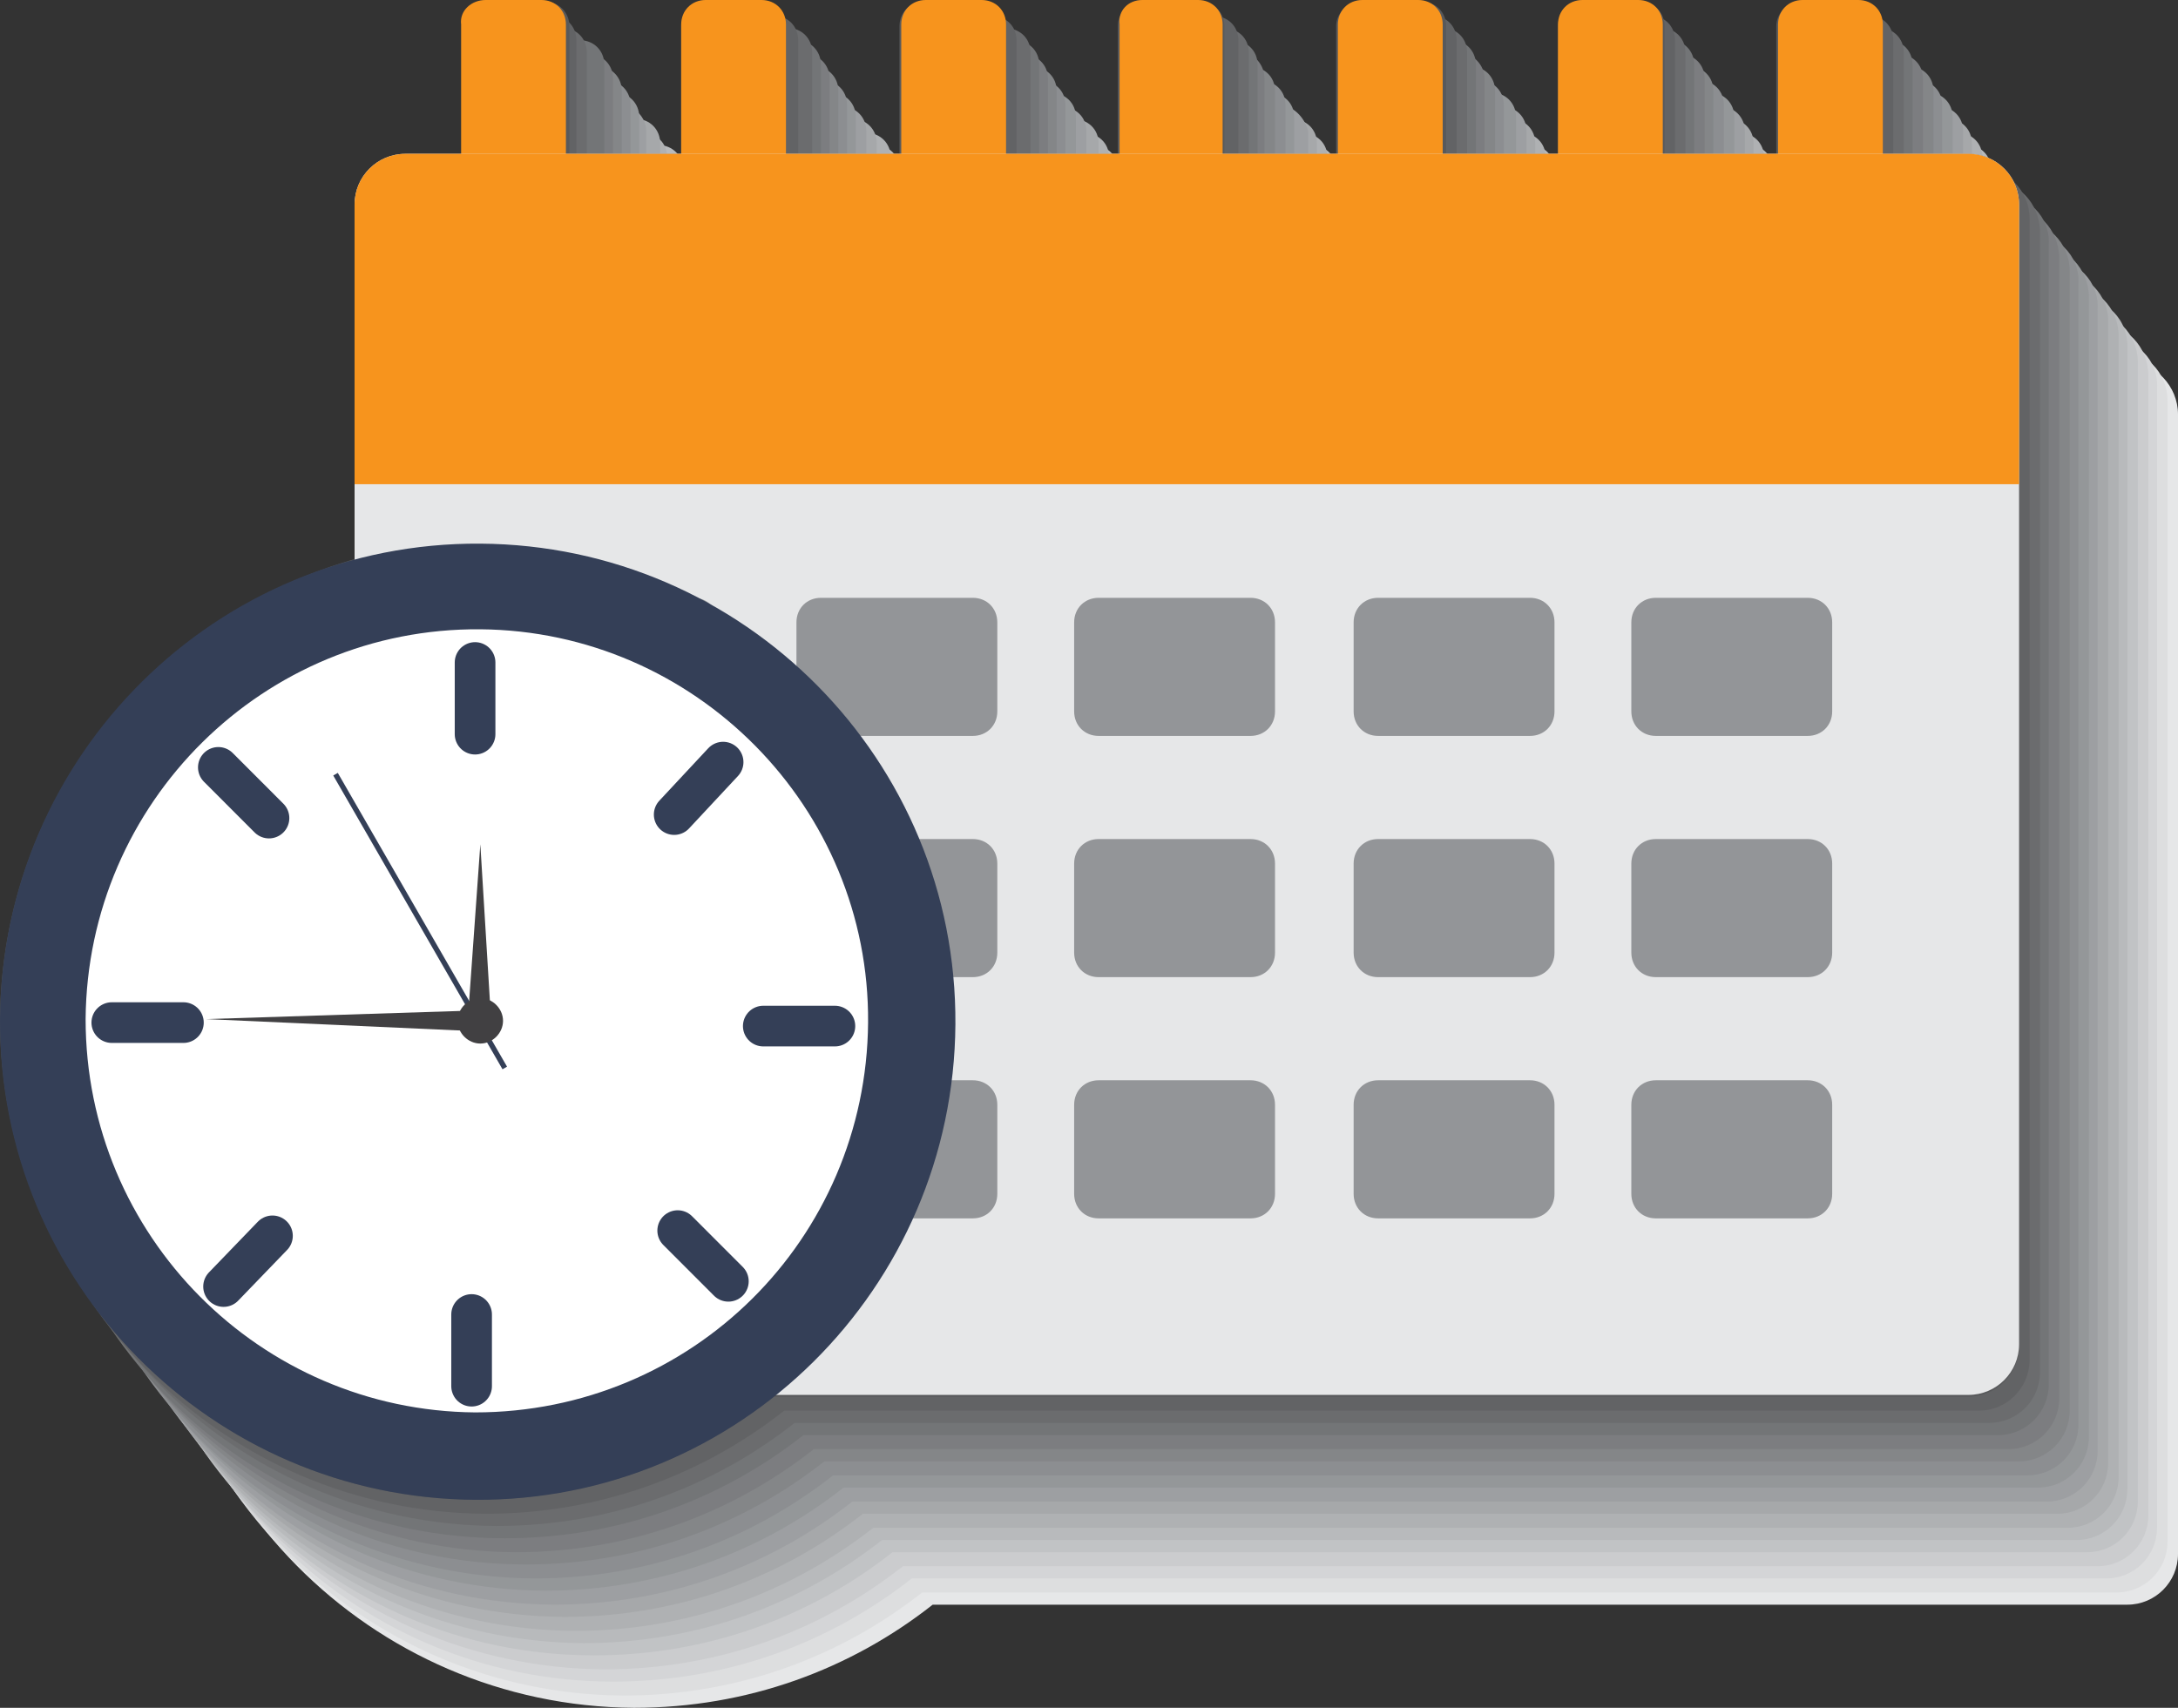 <svg width="153" height="120" viewBox="0 0 153 120" fill="none" xmlns="http://www.w3.org/2000/svg">
<rect x="0" y="0" width="153" height="120" fill="#333333" stroke="none"/>
<g clip-path="url(#clip0_7823_14426)">
<path d="M149.441 25.425H143.429V16.459C143.429 15.476 142.693 14.739 141.712 14.739H137.786C136.804 14.739 135.945 15.476 135.945 16.459V25.425H128.093V16.459C128.093 15.476 127.356 14.739 126.375 14.739H122.449C121.467 14.739 120.608 15.476 120.608 16.459V25.425H112.756V16.459C112.756 15.476 112.02 14.739 111.038 14.739H107.112C106.13 14.739 105.271 15.476 105.271 16.459V25.425H97.419V16.459C97.419 15.476 96.683 14.739 95.579 14.739H91.652C90.671 14.739 89.935 15.476 89.935 16.459V25.425H82.082V16.459C82.082 15.476 81.346 14.739 80.242 14.739H76.07C75.089 14.739 74.353 15.476 74.353 16.459V25.425H66.5V16.459C66.5 15.476 65.764 14.739 64.782 14.739H60.856C59.874 14.739 59.138 15.476 59.138 16.459V25.425H51.286V16.459C51.286 15.476 50.55 14.739 49.568 14.739H45.642C44.66 14.739 43.924 15.476 43.924 16.459V25.425H40.121C38.158 25.425 36.563 27.021 36.563 28.987V48.516V54.043C21.716 57.851 11.165 70.747 11.165 86.223C11.042 104.77 26.011 119.877 44.538 120C52.513 120 59.752 117.298 65.519 112.753H149.441C151.405 112.753 153 111.157 153 109.191V48.639V29.11C153 27.144 151.405 25.425 149.441 25.425Z" fill="#E6E7E8"/>
<path d="M148.705 24.565H142.693V15.599C142.693 14.616 141.957 13.879 140.975 13.879H137.049C136.068 13.879 135.209 14.616 135.209 15.599V24.565H127.356V15.599C127.356 14.616 126.62 13.879 125.639 13.879H121.712C120.731 13.879 119.872 14.616 119.872 15.599V24.565H112.02V15.599C112.02 14.616 111.283 13.879 110.302 13.879H106.376C105.394 13.879 104.535 14.616 104.535 15.599V24.565H96.683V15.599C96.683 14.616 95.947 13.879 94.842 13.879H90.916C89.934 13.879 89.198 14.616 89.198 15.599V24.565H81.346V15.599C81.346 14.616 80.61 13.879 79.505 13.879H75.579C74.598 13.879 73.862 14.616 73.862 15.599V24.565H66.009V15.599C66.009 14.616 65.273 13.879 64.291 13.879H60.365C59.384 13.879 58.647 14.616 58.647 15.599V24.565H50.795V15.599C50.795 14.616 50.059 13.879 49.077 13.879H45.151C44.169 13.879 43.433 14.616 43.433 15.599V24.565H39.63C37.667 24.565 36.072 26.162 36.072 28.127V47.656V52.938C21.103 56.868 10.551 69.887 10.428 85.363C10.306 103.91 25.274 119.017 43.801 119.14C51.776 119.14 59.016 116.438 64.782 111.893H148.705C150.668 111.893 152.263 110.297 152.263 108.332V47.779V28.127C152.263 26.162 150.668 24.565 148.705 24.565Z" fill="#DDDEDF"/>
<path d="M147.97 23.705H141.958V14.739C141.958 13.757 141.222 13.02 140.24 13.02H136.314C135.332 13.02 134.474 13.757 134.474 14.739V23.705H126.621V14.739C126.621 13.757 125.885 13.02 124.903 13.02H120.977C119.996 13.02 119.137 13.757 119.137 14.739V23.705H111.284V14.739C111.284 13.757 110.548 13.02 109.567 13.02H105.64C104.659 13.02 103.8 13.757 103.8 14.739V23.705H95.948V14.739C95.948 13.757 95.211 13.02 94.107 13.02H90.181C89.199 13.02 88.463 13.757 88.463 14.739V23.705H80.611V14.739C80.611 13.757 79.875 13.02 78.77 13.02H74.844C73.863 13.02 73.126 13.757 73.126 14.739V23.705H65.274V14.739C65.274 13.757 64.538 13.02 63.556 13.02H59.63C58.648 13.02 57.912 13.757 57.912 14.739V23.705H50.06V14.739C50.06 13.757 49.324 13.02 48.342 13.02H44.416C43.434 13.02 42.698 13.757 42.698 14.739V23.705H38.895C36.931 23.705 35.337 25.302 35.337 27.267V46.796V52.078C20.368 56.008 9.816 68.905 9.693 84.381C9.693 102.927 24.539 118.158 43.066 118.158C51.041 118.158 58.28 115.456 64.047 110.911H147.97C149.933 110.911 151.528 109.314 151.528 107.349V46.796V27.267C151.651 25.302 150.056 23.705 147.97 23.705Z" fill="#D4D5D7"/>
<path d="M147.356 22.723H141.344V13.756C141.344 12.774 140.607 12.037 139.626 12.037H135.7C134.718 12.037 133.859 12.774 133.859 13.756V22.723H126.007V13.756C126.007 12.774 125.271 12.037 124.289 12.037H120.363C119.381 12.037 118.522 12.774 118.522 13.756V22.723H110.424V13.756C110.424 12.774 109.688 12.037 108.707 12.037H104.781C103.799 12.037 102.94 12.774 102.94 13.756V22.723H95.088V13.756C95.088 12.774 94.352 12.037 93.247 12.037H89.321C88.34 12.037 87.603 12.774 87.603 13.756V22.723H79.751V13.756C79.751 12.774 79.015 12.037 77.91 12.037H73.984C73.003 12.037 72.266 12.774 72.266 13.756V22.723H64.414V13.756C64.414 12.774 63.678 12.037 62.696 12.037H58.77C57.789 12.037 57.052 12.774 57.052 13.756V22.723H49.2V13.756C49.2 12.774 48.464 12.037 47.482 12.037H43.556C42.575 12.037 41.838 12.774 41.838 13.756V22.723H38.035C36.072 22.723 34.477 24.319 34.477 26.285V45.814V51.095C19.631 55.026 9.079 68.045 9.079 83.521C8.956 102.068 23.925 117.175 42.452 117.298C50.427 117.298 57.666 114.596 63.432 110.051H147.356C149.319 110.051 150.914 108.454 150.914 106.489V45.937V26.407C150.914 24.319 149.319 22.723 147.356 22.723Z" fill="#CBCCCE"/>
<path d="M146.619 21.863H140.607V12.897C140.607 11.914 139.871 11.177 138.889 11.177H134.963C133.982 11.177 133.123 11.914 133.123 12.897V21.863H125.148V12.897C125.148 11.914 124.412 11.177 123.43 11.177H119.504C118.522 11.177 117.663 11.914 117.663 12.897V21.863H109.811V12.897C109.811 11.791 108.952 11.054 107.97 11.054H104.044C103.063 11.054 102.204 11.791 102.204 12.774V21.74H94.351V12.774C94.351 11.791 93.615 11.054 92.511 11.054H88.585C87.603 11.054 86.867 11.791 86.867 12.774V21.74H79.015V12.774C79.015 11.791 78.278 11.054 77.174 11.054H73.248C72.266 11.054 71.53 11.791 71.53 12.774V21.74H63.678V12.774C63.678 11.791 62.942 11.054 61.96 11.054H58.034C57.052 11.054 56.316 11.791 56.316 12.774V21.74H48.464V12.774C48.464 11.791 47.727 11.054 46.746 11.054H42.82C41.838 11.054 41.102 11.791 41.102 12.774V21.74H36.808C34.845 21.74 33.249 23.337 33.249 25.302V44.831V50.358C19.017 54.166 8.465 67.185 8.343 82.661C8.22 101.208 23.189 116.315 41.715 116.315C49.691 116.315 56.93 113.613 62.696 109.069H146.619C148.582 109.069 150.177 107.472 150.177 105.507V45.077V25.425C150.177 23.459 148.582 21.863 146.619 21.863Z" fill="#C1C3C5"/>
<path d="M145.884 20.88H139.872V11.914C139.872 10.931 139.136 10.194 138.154 10.194H134.228C133.247 10.194 132.388 10.931 132.388 11.914V20.88H124.535V11.914C124.535 10.931 123.799 10.194 122.818 10.194H118.891C117.91 10.194 117.051 10.931 117.051 11.914V20.88H109.198V11.914C109.198 10.931 108.462 10.194 107.481 10.194H103.555C102.573 10.194 101.714 10.931 101.714 11.914V20.88H93.862V11.914C93.862 10.931 93.126 10.194 92.021 10.194H88.095C87.113 10.194 86.377 10.931 86.377 11.914V20.88H78.525V11.914C78.525 10.931 77.789 10.194 76.684 10.194H72.758C71.777 10.194 71.04 10.931 71.04 11.914V20.88H63.188V11.914C63.188 10.931 62.452 10.194 61.47 10.194H57.544C56.562 10.194 55.826 10.931 55.826 11.914V20.88H47.974V11.914C47.974 10.931 47.238 10.194 46.256 10.194H41.717C40.735 10.194 39.999 10.931 39.999 11.914V20.88H36.195C34.232 20.88 32.637 22.477 32.637 24.442V43.971V49.253C18.282 53.306 7.73 66.203 7.607 81.678C7.607 100.225 22.453 115.333 40.98 115.455C48.956 115.455 56.194 112.753 61.961 108.209H145.884C147.847 108.209 149.442 106.612 149.442 104.647V44.094V24.565C149.565 22.477 147.97 20.88 145.884 20.88Z" fill="#B8BABC"/>
<path d="M145.27 20.02H139.258V11.054C139.258 10.072 138.521 9.335 137.54 9.335H133.614C132.632 9.335 131.773 10.072 131.773 11.054V20.02H123.921V11.054C123.921 10.072 123.185 9.335 122.203 9.335H118.277C117.295 9.335 116.436 10.072 116.436 11.054V20.02H108.584V11.054C108.584 10.072 107.848 9.335 106.866 9.335H102.94C101.958 9.335 101.1 10.072 101.1 11.054V20.02H93.247V11.054C93.247 10.072 92.511 9.335 91.407 9.335H87.481C86.499 9.335 85.763 10.072 85.763 11.054V20.02H77.91V11.054C77.91 10.072 77.174 9.335 76.07 9.335H72.144C71.162 9.335 70.426 10.072 70.426 11.054V20.02H62.574V11.054C62.574 10.072 61.837 9.335 60.856 9.335H56.439C55.457 9.335 54.721 10.072 54.721 11.054V20.02H46.869V11.054C46.869 10.072 46.133 9.335 45.151 9.335H41.225C40.12 9.212 39.262 10.072 39.262 11.054V20.02H35.458C33.495 20.02 31.9 21.617 31.9 23.582V43.112V48.393C17.545 52.324 6.993 65.343 6.993 80.819C6.87 99.365 21.839 114.473 40.366 114.596C48.341 114.596 55.58 111.894 61.347 107.349H145.27C147.233 107.349 148.828 105.752 148.828 103.787V43.234V23.582C148.828 21.617 147.233 20.02 145.27 20.02Z" fill="#AFB1B3"/>
<path d="M144.533 19.038H138.521V10.072C138.521 9.089 137.785 8.352 136.804 8.352H132.877C131.896 8.352 131.037 9.089 131.037 10.072V19.038H123.184V10.072C123.184 9.089 122.448 8.352 121.467 8.352H117.54C116.559 8.352 115.7 9.089 115.7 10.072V19.038H107.848V10.072C107.848 9.089 107.111 8.352 106.13 8.352H102.204C101.222 8.352 100.363 9.089 100.363 10.072V19.038H92.511V10.072C92.511 9.089 91.775 8.352 90.67 8.352H86.744C85.763 8.352 85.026 9.089 85.026 10.072V19.038H77.174V10.072C77.174 9.089 76.438 8.352 75.334 8.352H71.162C70.18 8.352 69.444 9.089 69.444 10.072V19.038H61.592V10.072C61.592 9.089 60.856 8.352 59.874 8.352H55.948C54.966 8.352 54.23 9.089 54.23 10.072V19.038H46.378V10.072C46.378 9.089 45.642 8.352 44.66 8.352H40.734C39.752 8.352 39.016 9.089 39.016 10.072V19.038H35.212C33.249 19.038 31.654 20.634 31.654 22.6V42.129V47.41C16.931 51.464 6.379 64.36 6.257 79.836C6.134 98.383 21.103 113.49 39.63 113.613C47.605 113.613 54.844 110.911 60.61 106.366H144.533C146.496 106.366 148.091 104.77 148.091 102.804V42.252V22.723C148.214 20.757 146.496 19.038 144.533 19.038Z" fill="#A6A8AA"/>
<path d="M143.92 18.178H137.908V9.212C137.908 8.229 137.172 7.492 136.19 7.492H132.264C131.282 7.492 130.424 8.229 130.424 9.212V18.178H122.571V9.212C122.571 8.229 121.835 7.492 120.853 7.492H116.927C115.946 7.492 115.087 8.229 115.087 9.212V18.178H107.234V9.212C107.234 8.229 106.498 7.492 105.517 7.492H101.59C100.609 7.492 99.75 8.229 99.75 9.212V18.178H91.897V9.212C91.652 8.229 90.793 7.369 89.812 7.369H85.885C84.904 7.369 84.168 8.106 84.168 9.089V18.055H76.315V9.212C76.315 8.229 75.579 7.492 74.475 7.492H70.549C69.445 7.369 68.708 8.229 68.708 9.212V18.178H60.856V9.212C60.856 8.229 60.12 7.492 59.138 7.492H55.212C54.23 7.492 53.494 8.229 53.494 9.212V18.178H45.396V9.212C45.396 8.229 44.538 7.369 43.556 7.369H39.63C38.648 7.369 37.912 8.106 37.912 9.089V18.055H34.108C32.145 18.055 30.55 19.652 30.55 21.617V41.146V46.673C16.195 50.481 5.643 63.5 5.643 78.976C5.521 97.523 20.367 112.63 38.894 112.753C46.869 112.753 54.108 110.051 59.874 105.507H143.797C145.76 105.507 147.355 103.91 147.355 101.945V41.392V21.74C147.478 19.775 145.883 18.178 143.92 18.178Z" fill="#9D9FA2"/>
<path d="M143.184 17.195H137.172V8.229C137.172 7.247 136.435 6.51 135.454 6.51H131.528C130.546 6.51 129.687 7.247 129.687 8.229V17.195H121.835V8.229C121.835 7.247 121.099 6.51 120.117 6.51H116.191C115.209 6.51 114.35 7.247 114.35 8.229V17.195H106.498V8.229C106.498 7.247 105.762 6.51 104.78 6.51H100.609C99.627 6.51 98.768 7.247 98.768 8.229V17.195H90.916V8.229C90.916 7.247 90.18 6.51 89.075 6.51H85.149C84.168 6.51 83.431 7.247 83.431 8.229V17.195H75.579V8.229C75.579 7.247 74.843 6.51 73.739 6.51H69.812C68.831 6.51 68.095 7.247 68.095 8.229V17.195H60.12V8.229C60.12 7.247 59.383 6.51 58.402 6.51H54.476C53.494 6.51 52.758 7.247 52.758 8.229V17.195H44.905V8.229C44.905 7.247 44.169 6.51 43.188 6.51H39.261C38.28 6.51 37.544 7.247 37.544 8.229V17.195H33.74C31.777 17.195 30.182 18.792 30.182 20.758V40.287V45.568C15.459 49.621 5.03 62.518 4.907 77.994C4.784 96.54 19.753 111.648 38.28 111.771C46.255 111.771 53.494 109.069 59.261 104.524H143.184C145.147 104.524 146.742 102.927 146.742 100.962V40.41V20.88C146.742 18.915 145.147 17.195 143.184 17.195Z" fill="#949799"/>
<path d="M142.447 16.336H136.435V7.369C136.435 6.387 135.699 5.65 134.718 5.65H130.791C129.81 5.65 128.951 6.387 128.951 7.369V16.336H121.098V7.369C121.098 6.387 120.362 5.65 119.381 5.65H115.332C114.35 5.65 113.491 6.387 113.491 7.369V16.336H105.639V7.369C105.639 6.387 104.903 5.65 103.921 5.65H99.995C98.891 5.527 98.155 6.387 98.155 7.369V16.336H90.302V7.369C90.302 6.387 89.566 5.65 88.462 5.65H84.535C83.554 5.65 82.818 6.387 82.818 7.369V16.336H74.843V7.369C74.843 6.387 74.106 5.65 73.002 5.65H69.076C68.094 5.65 67.358 6.387 67.358 7.369V16.336H59.506V7.369C59.506 6.387 58.77 5.65 57.788 5.65H53.862C52.88 5.65 52.144 6.387 52.144 7.369V16.336H44.292V7.369C44.292 6.387 43.556 5.65 42.574 5.65H38.648C37.666 5.65 36.93 6.387 36.93 7.369V16.336H33.127C31.163 16.336 29.568 17.932 29.568 19.898V39.427V44.708C14.845 48.639 4.293 61.658 4.171 77.134C4.048 95.681 19.017 110.788 37.544 110.911C45.519 110.911 52.758 108.209 58.524 103.664H142.447C144.41 103.664 146.005 102.068 146.005 100.102V39.55V19.898C146.128 17.932 144.41 16.336 142.447 16.336Z" fill="#8C8E91"/>
<path d="M141.834 15.476H135.822V6.387C135.822 5.404 135.086 4.667 134.104 4.667H130.055C129.074 4.667 128.215 5.404 128.215 6.387V15.353H120.363V6.387C120.363 5.404 119.626 4.667 118.645 4.667H114.719C113.737 4.667 112.878 5.404 112.878 6.387V15.353H105.026V6.387C105.026 5.404 104.29 4.667 103.308 4.667H99.382C98.4 4.667 97.541 5.404 97.541 6.387V15.353H89.566V6.387C89.566 5.404 88.83 4.667 87.726 4.667H83.8C82.818 4.667 82.082 5.404 82.082 6.387V15.353H74.229V6.387C74.229 5.404 73.493 4.667 72.389 4.667H68.463C67.481 4.667 66.745 5.404 66.745 6.387V15.353H58.893V6.387C58.893 5.404 58.156 4.667 57.175 4.667H53.249C52.267 4.667 51.531 5.404 51.531 6.387V15.353H43.678V6.387C43.678 5.404 42.942 4.667 41.961 4.667H38.035C37.053 4.667 36.317 5.404 36.317 6.387V15.353H32.513C30.55 15.353 28.955 16.95 28.955 18.915V38.444V43.726C14.109 47.779 3.557 60.675 3.557 76.151C3.435 94.698 18.403 109.928 36.93 109.928C44.905 109.928 52.144 107.226 57.911 102.682H141.834C143.797 102.682 145.392 101.085 145.392 99.12V38.567V19.038C145.392 17.073 143.797 15.476 141.834 15.476Z" fill="#848688"/>
<path d="M141.098 14.493H135.086V5.527C135.086 4.545 134.35 3.808 133.368 3.808H129.442C128.46 3.808 127.601 4.545 127.601 5.527V14.493H119.749V5.527C119.749 4.545 119.013 3.808 118.031 3.808H114.105C113.123 3.808 112.265 4.545 112.265 5.527V14.493H104.289V5.527C104.289 4.545 103.431 3.685 102.449 3.685H98.523C97.541 3.685 96.682 4.422 96.682 5.404V14.371H88.83V5.527C88.83 4.545 88.094 3.685 87.112 3.685H83.186C82.204 3.685 81.468 4.422 81.468 5.404V14.371H73.616V5.527C73.616 4.545 72.88 3.808 71.775 3.808H67.849C66.868 3.808 66.131 4.545 66.131 5.527V14.493H58.279V5.527C58.279 4.545 57.543 3.808 56.561 3.808H52.635C51.654 3.808 50.917 4.545 50.917 5.527V14.493H43.065V5.527C43.065 4.545 42.329 3.808 41.347 3.808H37.421C36.439 3.808 35.703 4.545 35.703 5.527V14.493H31.9C29.936 14.493 28.341 16.09 28.341 18.055V37.584V42.989C13.495 46.796 2.944 59.816 2.821 75.292C2.698 93.838 17.667 108.946 36.194 109.069C44.169 109.069 51.408 106.367 57.175 101.822H141.098C143.061 101.822 144.656 100.225 144.656 98.26V37.707V18.178C144.656 16.09 143.061 14.493 141.098 14.493Z" fill="#7C7D80"/>
<path d="M140.363 13.633H134.351V4.545C134.351 3.562 133.615 2.825 132.634 2.825H128.707C127.726 2.825 126.867 3.562 126.867 4.545V13.511H119.015V4.545C119.015 3.562 118.278 2.825 117.297 2.825H113.371C112.389 2.825 111.53 3.562 111.53 4.545V13.511H103.678V4.545C103.678 3.562 102.942 2.825 101.96 2.825H98.034C97.052 2.825 96.193 3.562 96.193 4.545V13.511H88.341V4.545C88.341 3.562 87.605 2.825 86.501 2.825H82.574C81.593 2.825 80.856 3.562 80.856 4.545V13.511H73.004V4.545C73.004 3.562 72.268 2.825 71.164 2.825H67.237C66.256 2.825 65.52 3.562 65.52 4.545V13.511H57.667V4.545C57.667 3.562 56.931 2.825 55.95 2.825H52.023C51.042 2.825 50.306 3.562 50.306 4.545V13.511H42.453V4.545C42.453 3.562 41.717 2.825 40.735 2.825H36.809C35.828 2.825 35.092 3.562 35.092 4.545V13.511H31.288C29.325 13.511 27.73 15.107 27.73 17.073V36.847V42.129C12.761 45.937 2.209 58.956 2.087 74.432C1.964 92.978 16.933 108.086 35.46 108.086C43.435 108.086 50.674 105.384 56.44 100.839H140.363C142.326 100.839 143.921 99.243 143.921 97.277V36.847V17.195C144.044 15.23 142.449 13.633 140.363 13.633Z" fill="#737577"/>
<path d="M139.748 12.651H133.736V3.685C133.736 2.702 133 1.965 132.018 1.965H128.092C127.111 1.965 126.252 2.702 126.252 3.685V12.651H118.399V3.685C118.399 2.702 117.663 1.965 116.682 1.965H112.755C111.774 1.965 110.915 2.702 110.915 3.685V12.651H103.062V3.685C103.062 2.702 102.326 1.965 101.345 1.965H97.418C96.437 1.965 95.578 2.702 95.578 3.685V12.651H87.726V3.685C87.726 2.702 86.99 1.965 85.885 1.965H81.959C80.978 1.965 80.241 2.702 80.241 3.685V12.651H72.389V3.685C72.389 2.702 71.653 1.965 70.548 1.965H66.622C65.641 1.965 64.904 2.702 64.904 3.685V12.651H57.052V3.685C57.052 2.702 56.316 1.965 55.334 1.965H51.408C49.936 1.965 49.077 2.702 49.077 3.685V12.651H41.224V3.685C41.224 2.702 40.488 1.965 39.507 1.965H35.581C34.599 1.965 33.863 2.702 33.863 3.685V12.651H30.059C28.096 12.651 26.501 14.248 26.501 16.213V35.742V41.023C12.023 45.077 1.471 57.973 1.471 73.449C1.349 91.996 16.317 107.103 34.844 107.226C42.819 107.226 50.059 104.524 55.825 99.979H139.748C141.711 99.979 143.306 98.383 143.306 96.418V35.865V16.336C143.306 14.248 141.711 12.651 139.748 12.651Z" fill="#6B6C6E"/>
<path d="M139.014 11.791H133.002V2.825C133.002 1.842 132.266 1.105 131.284 1.105H127.358C126.376 1.105 125.517 1.842 125.517 2.825V11.791H117.665V2.825C117.665 1.842 116.929 1.105 115.947 1.105H112.021C111.039 1.105 110.181 1.842 110.181 2.825V11.791H102.328V2.825C102.328 1.842 101.592 1.105 100.61 1.105H96.684C95.703 1.105 94.844 1.842 94.844 2.825V11.791H86.991V2.825C86.991 1.842 86.255 1.105 85.151 1.105H80.979C79.998 1.105 79.261 1.842 79.261 2.825V11.791H71.409V2.825C71.409 1.842 70.673 1.105 69.569 1.105H65.642C64.661 1.105 63.925 1.842 63.925 2.825V11.791H56.072V2.825C56.072 1.842 55.336 1.105 54.355 1.105H50.428C49.447 1.105 48.711 1.842 48.711 2.825V11.791H40.49V2.825C40.49 1.842 39.754 1.105 38.772 1.105H34.846C33.865 1.105 33.128 1.842 33.128 2.825V11.791H29.325C27.362 11.791 25.767 13.388 25.767 15.353V34.882V40.164C11.412 44.094 0.86 57.114 0.737 72.59C0.614 91.136 15.583 106.244 34.11 106.366C42.085 106.366 49.324 103.664 55.091 99.12H139.014C140.977 99.12 142.572 97.523 142.572 95.558V35.005V15.353C142.572 13.388 140.977 11.791 139.014 11.791Z" fill="#626365"/>
<path d="M138.277 10.809H132.265V1.842C132.265 0.86 131.528 0.123 130.547 0.123H126.621C125.639 0.123 124.78 0.86 124.78 1.842V10.809H116.928V1.842C116.928 0.86 116.192 0.123 115.21 0.123H111.284C110.302 0.123 109.443 0.86 109.443 1.842V10.809H101.591V1.842C101.591 0.86 100.855 0.123 99.873 0.123H95.702C94.72 0.123 93.861 0.86 93.861 1.842V10.809H86.009V1.842C86.009 0.86 85.273 0.123 84.168 0.123H80.242C79.261 0.123 78.525 0.86 78.525 1.842V10.809H70.672V1.842C70.672 0.86 69.936 0.123 68.832 0.123H64.905C63.924 0.123 63.188 0.86 63.188 1.842V10.809H55.212V1.842C55.212 0.86 54.476 0.123 53.495 0.123H49.569C48.587 0.123 47.851 0.86 47.851 1.842V10.809H39.998V1.842C39.998 0.86 39.262 0.123 38.281 0.123H34.355C33.373 0.123 32.637 0.86 32.637 1.842V10.809H28.833C26.87 10.809 25.275 12.405 25.275 14.37V33.9V39.181C10.674 43.234 0.123 56.131 0 71.607C0 90.153 14.846 105.261 33.373 105.384C41.348 105.384 48.587 102.682 54.354 98.137H138.277C140.24 98.137 141.835 96.54 141.835 94.575V34.023V14.493C141.958 12.528 140.362 10.809 138.277 10.809Z" fill="#58595B"/>
<path d="M39.754 14.493C39.754 15.476 39.018 16.213 38.036 16.213H34.11C33.129 16.213 32.393 15.476 32.393 14.493V1.72C32.27 0.737 33.129 0 34.11 0H38.036C39.018 0 39.754 0.737 39.754 1.72V14.493Z" fill="#F7941D"/>
<path d="M55.213 14.493C55.213 15.476 54.477 16.213 53.495 16.213H49.569C48.588 16.213 47.852 15.476 47.852 14.493V1.72C47.852 0.737 48.588 0 49.569 0H53.495C54.477 0 55.213 0.737 55.213 1.72V14.493Z" fill="#F7941D"/>
<path d="M70.674 14.493C70.674 15.476 69.938 16.213 68.956 16.213H65.03C64.049 16.213 63.312 15.476 63.312 14.493V1.72C63.312 0.737 64.049 0 65.03 0H68.956C69.938 0 70.674 0.737 70.674 1.72V14.493Z" fill="#F7941D"/>
<path d="M86.01 14.493C86.01 15.476 85.274 16.213 84.292 16.213H80.366C79.384 16.213 78.648 15.476 78.648 14.493V1.72C78.525 0.737 79.262 0 80.243 0H84.169C85.151 0 85.887 0.737 85.887 1.72V14.493H86.01Z" fill="#F7941D"/>
<path d="M101.469 14.493C101.469 15.476 100.733 16.213 99.751 16.213H95.702C94.721 16.213 93.984 15.476 93.984 14.493V1.72C93.984 0.737 94.721 0 95.702 0H99.628C100.61 0 101.346 0.737 101.346 1.72V14.493H101.469Z" fill="#F7941D"/>
<path d="M116.807 14.493C116.807 15.476 116.071 16.213 115.089 16.213H111.163C110.181 16.213 109.445 15.476 109.445 14.493V1.72C109.445 0.737 110.181 0 111.163 0H115.089C116.071 0 116.807 0.737 116.807 1.72V14.493Z" fill="#F7941D"/>
<path d="M132.266 14.493C132.266 15.476 131.53 16.213 130.548 16.213H126.622C125.64 16.213 124.904 15.476 124.904 14.493V1.72C124.904 0.737 125.64 0 126.622 0H130.548C131.53 0 132.266 0.737 132.266 1.72V14.493Z" fill="#F7941D"/>
<path d="M141.836 94.452C141.836 96.418 140.241 98.014 138.278 98.014H28.466C26.503 98.014 24.908 96.418 24.908 94.452V14.37C24.908 12.405 26.503 10.809 28.466 10.809H138.278C140.241 10.809 141.836 12.405 141.836 14.37V94.452Z" fill="#E6E7E8"/>
<path d="M141.836 34.023V14.37C141.836 12.405 140.241 10.809 138.278 10.809H28.466C26.503 10.809 24.908 12.405 24.908 14.37V34.023H141.836Z" fill="#F7941D"/>
<path d="M50.428 49.99C50.428 50.972 49.692 51.709 48.711 51.709H38.036C37.054 51.709 36.318 50.972 36.318 49.99V43.726C36.318 42.743 37.054 42.006 38.036 42.006H48.711C49.692 42.006 50.428 42.743 50.428 43.726V49.99Z" fill="#939598"/>
<path d="M70.059 49.99C70.059 50.972 69.323 51.709 68.341 51.709H57.667C56.685 51.709 55.949 50.972 55.949 49.99V43.726C55.949 42.743 56.685 42.006 57.667 42.006H68.341C69.323 42.006 70.059 42.743 70.059 43.726V49.99Z" fill="#939598"/>
<path d="M89.567 49.99C89.567 50.972 88.831 51.709 87.849 51.709H77.175C76.193 51.709 75.457 50.972 75.457 49.99V43.726C75.457 42.743 76.193 42.006 77.175 42.006H87.849C88.831 42.006 89.567 42.743 89.567 43.726V49.99Z" fill="#939598"/>
<path d="M109.2 49.99C109.2 50.972 108.464 51.709 107.482 51.709H96.808C95.826 51.709 95.09 50.972 95.09 49.99V43.726C95.09 42.743 95.826 42.006 96.808 42.006H107.482C108.464 42.006 109.2 42.743 109.2 43.726V49.99Z" fill="#939598"/>
<path d="M128.708 49.99C128.708 50.972 127.971 51.709 126.99 51.709H116.315C115.334 51.709 114.598 50.972 114.598 49.99V43.726C114.598 42.743 115.334 42.006 116.315 42.006H126.99C127.971 42.006 128.708 42.743 128.708 43.726V49.99Z" fill="#939598"/>
<path d="M50.428 66.94C50.428 67.922 49.692 68.659 48.711 68.659H38.036C37.054 68.659 36.318 67.922 36.318 66.94V60.676C36.318 59.693 37.054 58.956 38.036 58.956H48.711C49.692 58.956 50.428 59.693 50.428 60.676V66.94Z" fill="#939598"/>
<path d="M70.059 66.94C70.059 67.922 69.323 68.659 68.341 68.659H57.667C56.685 68.659 55.949 67.922 55.949 66.94V60.676C55.949 59.693 56.685 58.956 57.667 58.956H68.341C69.323 58.956 70.059 59.693 70.059 60.676V66.94Z" fill="#939598"/>
<path d="M89.567 66.94C89.567 67.922 88.831 68.659 87.849 68.659H77.175C76.193 68.659 75.457 67.922 75.457 66.94V60.676C75.457 59.693 76.193 58.956 77.175 58.956H87.849C88.831 58.956 89.567 59.693 89.567 60.676V66.94Z" fill="#939598"/>
<path d="M109.2 66.94C109.2 67.922 108.464 68.659 107.482 68.659H96.808C95.826 68.659 95.09 67.922 95.09 66.94V60.676C95.09 59.693 95.826 58.956 96.808 58.956H107.482C108.464 58.956 109.2 59.693 109.2 60.676V66.94Z" fill="#939598"/>
<path d="M128.708 66.94C128.708 67.922 127.971 68.659 126.99 68.659H116.315C115.334 68.659 114.598 67.922 114.598 66.94V60.676C114.598 59.693 115.334 58.956 116.315 58.956H126.99C127.971 58.956 128.708 59.693 128.708 60.676V66.94Z" fill="#939598"/>
<path d="M50.428 83.889C50.428 84.872 49.692 85.609 48.711 85.609H38.036C37.054 85.609 36.318 84.872 36.318 83.889V77.625C36.318 76.643 37.054 75.906 38.036 75.906H48.711C49.692 75.906 50.428 76.643 50.428 77.625V83.889Z" fill="#939598"/>
<path d="M70.059 83.889C70.059 84.872 69.323 85.609 68.341 85.609H57.667C56.685 85.609 55.949 84.872 55.949 83.889V77.625C55.949 76.643 56.685 75.906 57.667 75.906H68.341C69.323 75.906 70.059 76.643 70.059 77.625V83.889Z" fill="#939598"/>
<path d="M89.567 83.889C89.567 84.872 88.831 85.609 87.849 85.609H77.175C76.193 85.609 75.457 84.872 75.457 83.889V77.625C75.457 76.643 76.193 75.906 77.175 75.906H87.849C88.831 75.906 89.567 76.643 89.567 77.625V83.889Z" fill="#939598"/>
<path d="M109.2 83.889C109.2 84.872 108.464 85.609 107.482 85.609H96.808C95.826 85.609 95.09 84.872 95.09 83.889V77.625C95.09 76.643 95.826 75.906 96.808 75.906H107.482C108.464 75.906 109.2 76.643 109.2 77.625V83.889Z" fill="#939598"/>
<path d="M128.708 83.889C128.708 84.872 127.971 85.609 126.99 85.609H116.315C115.334 85.609 114.598 84.872 114.598 83.889V77.625C114.598 76.643 115.334 75.906 116.315 75.906H126.99C127.971 75.906 128.708 76.643 128.708 77.625V83.889Z" fill="#939598"/>
<path d="M67.115 71.975C66.992 90.522 51.901 105.507 33.374 105.384C14.847 105.261 -0.122 90.153 0.001 71.607C0.123 53.06 15.215 38.076 33.742 38.199C52.269 38.321 67.237 53.429 67.115 71.975Z" fill="#343F57"/>
<path d="M60.981 71.853C60.858 87.083 48.589 99.243 33.374 99.243C18.283 99.12 6.014 86.837 6.014 71.607C6.136 56.377 18.529 44.094 33.743 44.217C48.834 44.34 61.103 56.745 60.981 71.853Z" fill="white"/>
<path d="M33.373 46.55V51.586" stroke="#343F57" stroke-width="2.857" stroke-miterlimit="10" stroke-linecap="round" stroke-linejoin="round"/>
<path d="M33.129 92.364V97.4" stroke="#343F57" stroke-width="2.857" stroke-miterlimit="10" stroke-linecap="round" stroke-linejoin="round"/>
<path d="M7.854 71.853H12.884" stroke="#343F57" stroke-width="2.857" stroke-miterlimit="10" stroke-linecap="round" stroke-linejoin="round"/>
<path d="M53.619 72.098H58.65" stroke="#343F57" stroke-width="2.857" stroke-miterlimit="10" stroke-linecap="round" stroke-linejoin="round"/>
<path d="M15.338 53.92L18.896 57.482" stroke="#343F57" stroke-width="2.857" stroke-miterlimit="10" stroke-linecap="round" stroke-linejoin="round"/>
<path d="M47.607 86.469L51.166 90.031" stroke="#343F57" stroke-width="2.857" stroke-miterlimit="10" stroke-linecap="round" stroke-linejoin="round"/>
<path d="M15.705 90.399L19.14 86.837" stroke="#343F57" stroke-width="2.857" stroke-miterlimit="10" stroke-linecap="round" stroke-linejoin="round"/>
<path d="M47.361 57.236L50.797 53.551" stroke="#343F57" stroke-width="2.857" stroke-miterlimit="10" stroke-linecap="round" stroke-linejoin="round"/>
<path d="M34.478 71.361L33.742 59.325L32.883 71.361H34.478Z" fill="#414042"/>
<path d="M33.619 70.993L14.479 71.607L33.619 72.467V70.993Z" fill="#414042"/>
<path d="M23.729 54.307L23.41 54.491L35.3 75.133L35.618 74.949L23.729 54.307Z" fill="#343F57"/>
<path d="M35.337 71.73C35.337 72.59 34.6 73.326 33.742 73.326C32.883 73.326 32.147 72.59 32.147 71.73C32.147 70.87 32.883 70.133 33.742 70.133C34.6 70.133 35.337 70.87 35.337 71.73Z" fill="#414042"/>
</g>
<defs>
<clipPath id="clip0_7823_14426">
<rect width="153" height="120" fill="white"/>
</clipPath>
</defs>
</svg>

